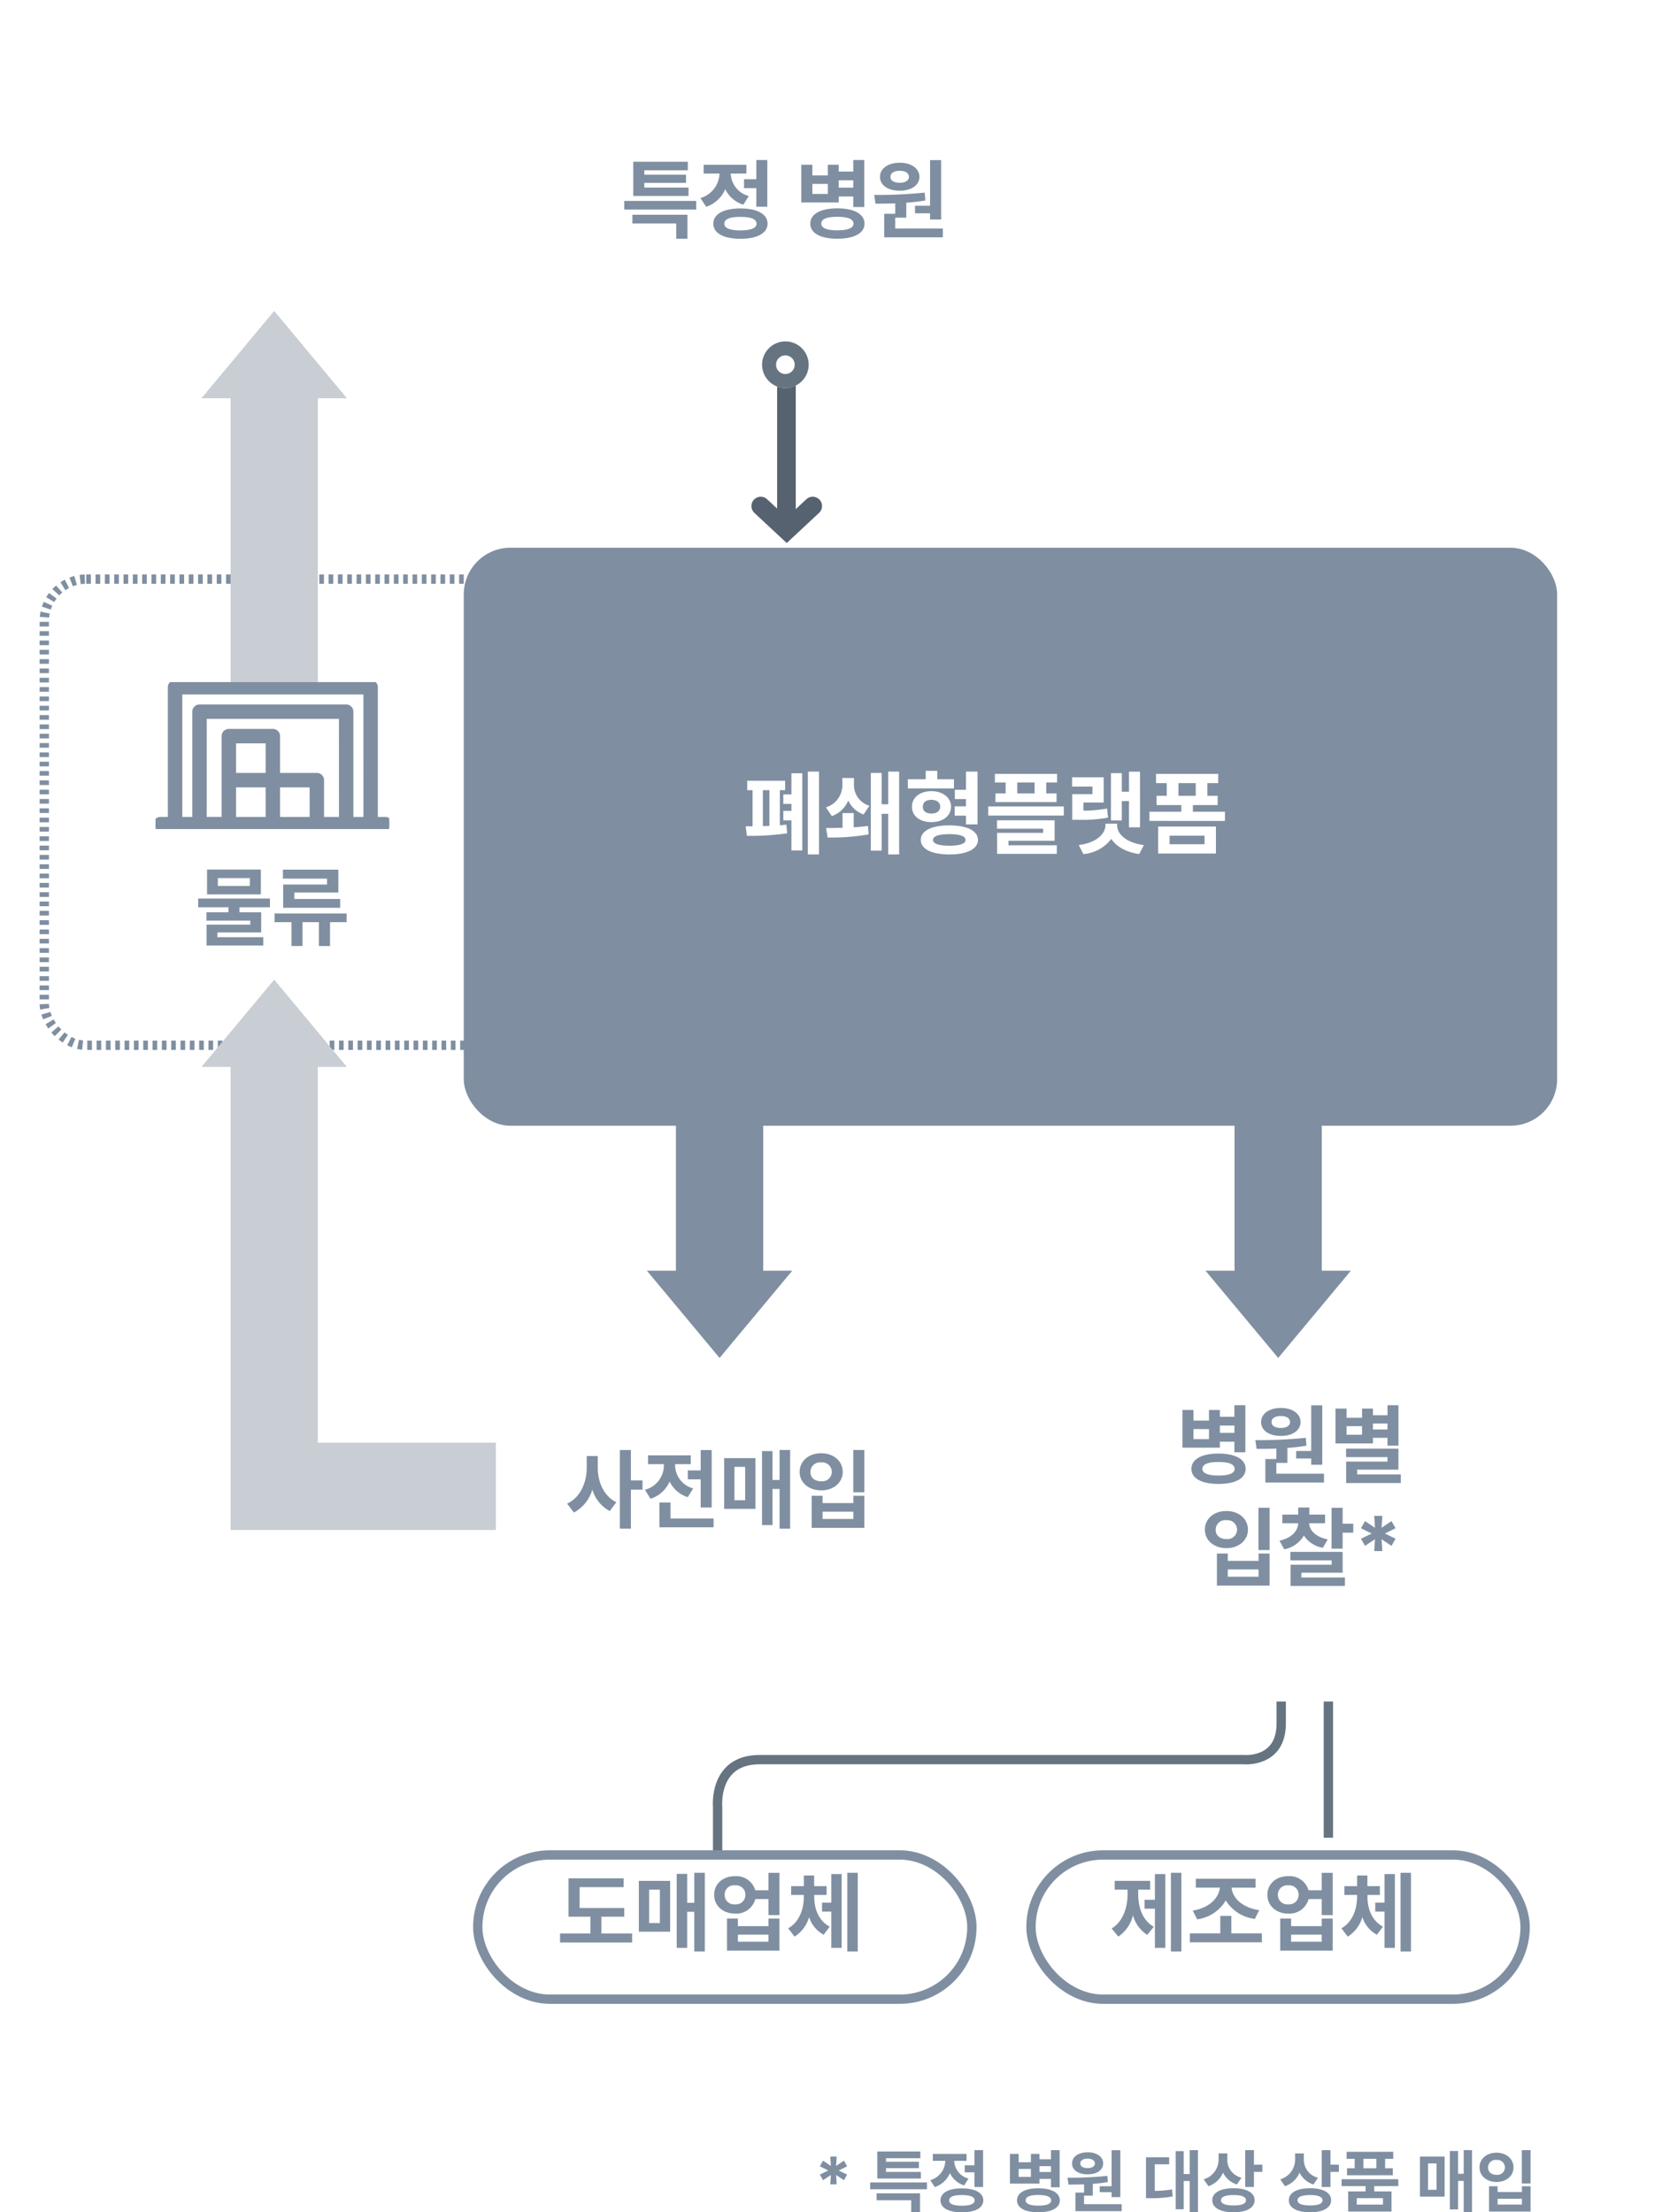 <svg xmlns="http://www.w3.org/2000/svg" xmlns:xlink="http://www.w3.org/1999/xlink" width="356.576" height="474.602" viewBox="0 0 356.576 474.602">
  <defs>
    <filter id="사각형_8826" x="220.78" y="267.74" width="120.122" height="107.783" filterUnits="userSpaceOnUse">
      <feOffset dx="2" dy="2" input="SourceAlpha"/>
      <feGaussianBlur stdDeviation="3.5" result="blur"/>
      <feFlood flood-opacity="0.161"/>
      <feComposite operator="in" in2="blur"/>
      <feComposite in="SourceGraphic"/>
    </filter>
    <filter id="사각형_8827" x="86.5" y="381.941" width="138.009" height="62.937" filterUnits="userSpaceOnUse">
      <feOffset dx="3" dy="3" input="SourceAlpha"/>
      <feGaussianBlur stdDeviation="5" result="blur-2"/>
      <feFlood flood-opacity="0.161"/>
      <feComposite operator="in" in2="blur-2"/>
      <feComposite in="SourceGraphic"/>
    </filter>
    <filter id="사각형_8828" x="205.195" y="381.941" width="138.009" height="62.937" filterUnits="userSpaceOnUse">
      <feOffset dx="3" dy="3" input="SourceAlpha"/>
      <feGaussianBlur stdDeviation="5" result="blur-3"/>
      <feFlood flood-opacity="0.161"/>
      <feComposite operator="in" in2="blur-3"/>
      <feComposite in="SourceGraphic"/>
    </filter>
    <filter id="사각형_8825" x="95.878" y="267.74" width="120.122" height="107.783" filterUnits="userSpaceOnUse">
      <feOffset dx="2" dy="2" input="SourceAlpha"/>
      <feGaussianBlur stdDeviation="3.5" result="blur-4"/>
      <feFlood flood-opacity="0.161"/>
      <feComposite operator="in" in2="blur-4"/>
      <feComposite in="SourceGraphic"/>
    </filter>
    <filter id="사각형_321" x="77" y="95" width="279.576" height="169" filterUnits="userSpaceOnUse">
      <feOffset dx="5" dy="5" input="SourceAlpha"/>
      <feGaussianBlur stdDeviation="7.5" result="blur-5"/>
      <feFlood flood-opacity="0.161"/>
      <feComposite operator="in" in2="blur-5"/>
      <feComposite in="SourceGraphic"/>
    </filter>
    <filter id="사각형_8824" x="0" y="0" width="341.576" height="90.044" filterUnits="userSpaceOnUse">
      <feOffset dx="2" dy="2" input="SourceAlpha"/>
      <feGaussianBlur stdDeviation="3.5" result="blur-6"/>
      <feFlood flood-opacity="0.161"/>
      <feComposite operator="in" in2="blur-6"/>
      <feComposite in="SourceGraphic"/>
    </filter>
    <clipPath id="clip-path">
      <rect id="사각형_8696" data-name="사각형 8696" width="50.135" height="31.513" fill="#7f8fa1" stroke="#7f8fa1" stroke-width="1"/>
    </clipPath>
  </defs>
  <g id="그룹_19673" data-name="그룹 19673" transform="translate(-571.5 -1875.118)">
    <path id="패스_12924" data-name="패스 12924" d="M3.354-4.644H4.731L4.6-6.65,6.284-5.522l.688-1.216L5.156-7.617l1.816-.894L6.284-9.727,4.6-8.584l.132-2.021H3.354l.132,2.021L1.8-9.727,1.113-8.511l1.816.894-1.816.879L1.8-5.522,3.486-6.65ZM24.1-5.054H11.909v1.465H24.1ZM13.286-1.23h7.427V1.348H22.6V-2.71H13.286Zm.146-4.658h9.36V-7.31H15.308v-.806h7.061V-9.492H15.308v-.747h7.368v-1.45H13.433Zm22.705-6.094h-1.86V-8.73H32.2v1.509h2.08v3.149h1.86ZM24.814-5.537l.967,1.479a5.317,5.317,0,0,0,3.237-2.988A5.053,5.053,0,0,0,32.08-4.409L33-5.874a4.113,4.113,0,0,1-3.062-3.809h2.651v-1.494H25.356v1.494h2.681A4.462,4.462,0,0,1,24.814-5.537ZM27-1.2c0,1.619,1.743,2.563,4.585,2.563s4.592-.945,4.6-2.563-1.75-2.571-4.6-2.578S27-2.82,27-1.2Zm1.86,0c0-.769.959-1.15,2.725-1.143s2.732.374,2.739,1.143S33.354-.059,31.582-.059,28.857-.439,28.857-1.2ZM43.77-11.177H41.895V-4.79h6.343V-5.8H50.7v1.787h1.86v-7.969H50.7v1.963H48.237v-1.157H46.392v1.8H43.77ZM43.418-1.2c0,1.619,1.743,2.556,4.585,2.549S52.6.417,52.6-1.2,50.852-3.787,48-3.794,43.418-2.834,43.418-1.2ZM43.77-6.24v-1.7h2.622v1.7ZM45.278-1.2c0-.784.959-1.165,2.725-1.157s2.732.374,2.739,1.157C50.735-.454,49.775-.073,48-.073S45.278-.454,45.278-1.2Zm2.959-6.094V-8.54H50.7v1.245Zm17.344-4.673H63.706v7.734H61.157v1.274h2.549V-1.9h1.875Zm-11.338,5.9.22,1.479c1.011,0,2.146-.007,3.34-.051v1.765h-1.86V1.113h9.932V-.381H57.8V-2.212h1.875V-4.746c1.077-.081,2.168-.205,3.223-.381L62.8-6.46A78.406,78.406,0,0,1,54.243-6.064Zm.981-3.062c0,1.428,1.37,2.351,3.354,2.344C60.513-6.775,61.9-7.7,61.9-9.126s-1.392-2.4-3.325-2.388C56.594-11.521,55.225-10.547,55.225-9.126Zm1.772,0c-.007-.659.63-1.025,1.582-1.025.894,0,1.538.366,1.553,1.025-.015.645-.659,1-1.553,1C57.627-8.123,56.99-8.481,57-9.126Zm25.239-2.856H80.464v5.142H79.175v-4.922H77.461V.7h1.714v-6.05h1.289V1.348h1.772ZM71.089-1.67h.923a25.062,25.062,0,0,0,4.8-.366L76.685-3.56a22.793,22.793,0,0,1-3.721.322v-5.7h3.091v-1.509H71.089ZM88.535-9.888v-1.392H86.66v1.216a4.435,4.435,0,0,1-3.193,4.351l1.011,1.465a5.11,5.11,0,0,0,3.135-2.908,4.936,4.936,0,0,0,2.974,2.541l1-1.45A3.931,3.931,0,0,1,88.535-9.888ZM85.313-1.23C85.305.4,87.07,1.355,89.883,1.348c2.761.007,4.49-.945,4.5-2.578s-1.736-2.578-4.5-2.578C87.07-3.809,85.305-2.849,85.313-1.23Zm1.875,0c-.015-.725.945-1.113,2.7-1.113,1.729,0,2.651.388,2.651,1.113,0,.754-.923,1.113-2.651,1.113C88.132-.117,87.173-.476,87.187-1.23Zm5.186-2.842h1.875V-7.31h1.8V-8.862h-1.8v-3.12H92.373Zm12.583-5.815v-1.392h-1.875v1.216a4.435,4.435,0,0,1-3.193,4.351L100.9-4.248a5.11,5.11,0,0,0,3.135-2.908,4.936,4.936,0,0,0,2.974,2.541l1-1.45A3.931,3.931,0,0,1,104.956-9.888ZM101.733-1.23c-.007,1.633,1.758,2.585,4.57,2.578,2.761.007,4.49-.945,4.5-2.578s-1.736-2.578-4.5-2.578C103.491-3.809,101.726-2.849,101.733-1.23Zm1.875,0c-.015-.725.945-1.113,2.7-1.113,1.729,0,2.651.388,2.651,1.113,0,.754-.923,1.113-2.651,1.113C104.553-.117,103.594-.476,103.608-1.23Zm5.186-2.842h1.875V-7.31h1.8V-8.862h-1.8v-3.12h-1.875Zm16.421-1.67H113.057v1.479H118.2V-3.12h-3.735V1.2h9.3V-3.12h-3.706V-4.263h5.156Zm-11.089-4.38h1.729v2.036h-1.641v1.494h9.829V-8.086h-1.655v-2.036h1.743v-1.494h-10Zm2.183,9.829V-1.67h5.625V-.293Zm1.421-7.793v-2.036h2.783v2.036Zm23.306-3.9h-1.787V-6.9h-1.2v-4.893h-1.772V.732h1.772V-5.376h1.2V1.348h1.787ZM129.858-2.007h5.3v-8.6h-5.3ZM131.6-3.472V-9.126h1.816v5.654Zm22-8.511h-1.875v7.163H153.6ZM142.646-8.262c0,1.816,1.567,3.12,3.647,3.12s3.64-1.3,3.647-3.12c-.007-1.875-1.575-3.179-3.647-3.164C144.214-11.44,142.646-10.137,142.646-8.262Zm1.831,0a1.607,1.607,0,0,1,1.816-1.611,1.62,1.62,0,0,1,1.8,1.611,1.611,1.611,0,0,1-1.8,1.582C145.225-6.68,144.463-7.273,144.478-8.262Zm.205,9.463H153.6V-4.233h-1.86v1.245h-5.215V-4.233h-1.846Zm1.846-1.509v-1.23h5.215v1.23Z" transform="translate(746.281 2348.357)" fill="#7f8fa1"/>
    <path id="패스_12694" data-name="패스 12694" d="M12724.941,1850.385v-11.279s-.972-10.115,9-10.115h103.93s8,.735,7.984-7.753,0-24.138,0-24.138" transform="translate(-11999.477 423.615)" fill="none" stroke="#667381" stroke-width="2"/>
    <path id="패스_12918" data-name="패스 12918" d="M-.52-8.479h-15.4v1.874h6.494v1.076h-4.713v1.781h9.407v.872H-14.12V1.6H-1.948V-.186H-11.8V-1.206h9.407V-5.529H-7.051V-6.605H-.52ZM-14.009-9.37H-2.468V-14.7H-14.009Zm2.319-1.818v-1.67h6.865v1.67ZM15.938-5.27H.482v1.855H4.1V1.707H6.457V-3.414H9.982V1.707h2.394V-3.414h3.562ZM2.264-12.747h9.463v1.262H2.319v4.991H14.547V-8.387H4.713V-9.76h9.444v-4.917H2.264Z" transform="translate(629.933 2076.357)" fill="#7f8fa1"/>
    <g id="사각형_8823" data-name="사각형 8823" transform="translate(580 1998.357)" fill="none" stroke="#7f8fa1" stroke-width="2" stroke-dasharray="1">
      <rect width="117.576" height="102" rx="10" stroke="none"/>
      <rect x="1" y="1" width="115.576" height="100" rx="9" fill="none"/>
    </g>
    <line id="선_367" data-name="선 367" y2="54" transform="translate(856.5 2215.357)" fill="none" stroke="#667381" stroke-width="2"/>
    <g transform="matrix(1, 0, 0, 1, 571.5, 1875.12)" filter="url(#사각형_8826)">
      <rect id="사각형_8826-2" data-name="사각형 8826" width="99.122" height="86.783" rx="10" transform="translate(229.28 276.24)" fill="#fff"/>
    </g>
    <path id="패스_12921" data-name="패스 12921" d="M-23.221-14.157H-25.6v8.09h8.034v-1.28h3.117v2.264h2.356V-15.178h-2.356v2.486h-3.117v-1.466H-19.9v2.282h-3.321Zm-.445,12.636c0,2.05,2.208,3.238,5.808,3.229,3.609.009,5.817-1.178,5.826-3.229C-12.042-3.59-14.25-4.8-17.859-4.806-21.459-4.8-23.667-3.59-23.667-1.521Zm.445-6.383v-2.152H-19.9V-7.9Zm1.911,6.383c0-.993,1.215-1.475,3.451-1.466,2.245-.009,3.46.473,3.47,1.466-.009.946-1.225,1.429-3.47,1.429S-21.31-.575-21.31-1.521Zm3.748-7.719v-1.577h3.117V-9.24ZM4.407-15.159H2.032v9.8H-1.2v1.614H2.032v1.336H4.407ZM-9.955-7.682l.278,1.874c1.28,0,2.718-.009,4.23-.065v2.236H-7.8V1.41H4.778V-.482H-5.446V-2.8h2.375v-3.21c1.364-.1,2.746-.26,4.082-.482L.881-8.183A99.315,99.315,0,0,1-9.955-7.682Zm1.243-3.878c0,1.809,1.735,2.978,4.249,2.969,2.449.009,4.2-1.16,4.212-2.969-.009-1.8-1.763-3.034-4.212-3.024C-6.977-14.593-8.711-13.359-8.711-11.56Zm2.245,0c-.009-.835.8-1.3,2-1.3,1.132,0,1.948.464,1.967,1.3-.019.816-.835,1.271-1.967,1.262C-5.668-10.289-6.476-10.743-6.466-11.56Zm27.22-3.618H18.4v2.152H15.28v-1.429H12.942v1.967H9.621v-1.967H7.246v7.478H15.28V-8.183H18.4v1.688h2.356ZM9.509-4.045H18.4v.965H9.528v4.6H21.254V-.334H11.9V-1.354h8.851V-5.863H9.509Zm.111-4.787v-1.855h3.321v1.855ZM15.28-9.964v-1.3H18.4v1.3ZM-6.9,6.822H-9.277V15.9H-6.9Zm-13.879,4.713c0,2.3,1.985,3.952,4.62,3.952s4.611-1.651,4.62-3.952c-.009-2.375-1.995-4.026-4.62-4.008C-18.8,7.509-20.781,9.16-20.781,11.535Zm2.319,0a2.035,2.035,0,0,1,2.3-2.041,2.052,2.052,0,0,1,2.282,2.041,2.041,2.041,0,0,1-2.282,2C-17.516,13.539-18.48,12.788-18.462,11.535Zm.26,11.986H-6.9V16.638H-9.259v1.577h-6.605V16.638H-18.2Zm2.338-1.911V20.052h6.605V21.61ZM5.01,8.288H1.633V6.767H-.761V8.288h-3.4v1.855h3.4c-.056,1.624-1.345,3.145-4.008,3.748l1,1.837a6.136,6.136,0,0,0,4.23-2.941,6.063,6.063,0,0,0,4.082,2.625l1.021-1.8c-2.635-.538-3.9-1.976-3.971-3.47H5.01ZM-2.431,18.1H6.42v.946H-2.394V23.6H9.259V21.777H-.074V20.757H8.776V16.285H-2.431ZM6.4,15.6H8.776V12.166h2.282v-1.93H8.776V6.822H6.4Zm9.147.52h1.744l-.167-2.542L19.26,15l.872-1.54-2.3-1.113,2.3-1.132L19.26,9.68l-2.134,1.447.167-2.561H15.549l.167,2.561L13.582,9.68l-.872,1.54,2.3,1.132-2.3,1.113L13.582,15l2.134-1.429Z" transform="translate(850.781 2191.749)" fill="#7f8fa1"/>
    <path id="합치기_14" data-name="합치기 14" d="M-11556.759,113.062V13.723H-11563L-11547.4-5l15.6,18.723h-6.241V94.336h63.821v18.726Z" transform="translate(12177.727 2090.281)" fill="#c9cdd4"/>
    <g id="그룹_19278" data-name="그룹 19278" transform="translate(-930.878 3146.434) rotate(-90)">
      <path id="다각형_14" data-name="다각형 14" d="M15.6,0l15.6,18.724H0Z" transform="translate(980 1792.207) rotate(-90)" fill="#7f8fa1"/>
      <rect id="사각형_8788" data-name="사각형 8788" width="40.794" height="18.724" transform="translate(996.283 1767.241)" fill="#7f8fa1"/>
    </g>
    <g id="그룹_19281" data-name="그룹 19281" transform="translate(-71.99 414.857)">
      <g id="그룹_19280" data-name="그룹 19280" transform="translate(2.99)">
        <g transform="matrix(1, 0, 0, 1, 640.5, 1460.26)" filter="url(#사각형_8827)">
          <g id="사각형_8827-2" data-name="사각형 8827" transform="translate(98.5 393.94)" fill="#fff" stroke="#7f8fa1" stroke-width="2">
            <rect width="108.009" height="32.937" rx="16.468" stroke="none"/>
            <rect x="1" y="1" width="106.009" height="30.937" rx="15.468" fill="none"/>
          </g>
        </g>
        <path id="패스_12922" data-name="패스 12922" d="M-18.573-7.626h-9.574V-12.1H-18.7V-13.99H-30.522v8.238h4.694v3.6h-6.513v1.93h15.456v-1.93h-6.587v-3.6h4.9ZM-1.28-15.178H-3.544v6.438H-5.065v-6.2H-7.311V.928h2.245V-6.81h1.521V1.707H-1.28ZM-15.438-2.542h6.717V-13.434h-6.717ZM-13.229-4.4V-11.56h2.3V-4.4ZM5.214-14.454c-2.6-.019-4.509,1.679-4.49,3.989C.705-8.108,2.616-6.42,5.214-6.42A4.246,4.246,0,0,0,9.556-9.537h2.82V-6.1h2.356v-9.073H12.376v3.748H9.546A4.23,4.23,0,0,0,5.214-14.454ZM2.969-10.465a2,2,0,0,1,2.245-2.022,2,2,0,0,1,2.208,2.022,2.033,2.033,0,0,1-2.208,2.06A2.031,2.031,0,0,1,2.969-10.465Zm.5,11.986H14.732V-5.362H12.376v1.633H5.808V-5.362H3.47ZM5.808-.39V-1.911h6.568V-.39Zm16.384-9.648v-.39h2.653V-12.32H22.173V-14.6H19.965v2.282H17.237v1.893h2.728v.39c-.019,2.607-.918,5.362-3.358,6.772l1.354,1.781a7.274,7.274,0,0,0,3.126-4.193,6.589,6.589,0,0,0,3.126,3.785l1.3-1.726C23.11-4.908,22.191-7.478,22.191-10.038Zm1.67,3.191h1.985V.928h2.227V-14.9H25.847v6.123H23.861Zm5.418,8.554h2.245V-15.178H29.279Z" transform="translate(793 1877.201)" fill="#7f8fa1"/>
      </g>
      <g id="그룹_19279" data-name="그룹 19279" transform="translate(7.686)">
        <g transform="matrix(1, 0, 0, 1, 635.8, 1460.26)" filter="url(#사각형_8828)">
          <g id="사각형_8828-2" data-name="사각형 8828" transform="translate(217.2 393.94)" fill="#fff" stroke="#7f8fa1" stroke-width="2">
            <rect width="108.009" height="32.937" rx="16.468" stroke="none"/>
            <rect x="1" y="1" width="106.009" height="30.937" rx="15.468" fill="none"/>
          </g>
        </g>
        <path id="패스_12923" data-name="패스 12923" d="M-17.738-15.178h-2.245V1.707h2.245ZM-32.693-3.229l1.429,1.744A7.707,7.707,0,0,0-28.12-6.067a7.186,7.186,0,0,0,3.071,4.212L-23.657-3.6C-26.125-5.01-27.006-7.849-27-10.65v-.909h2.561v-1.893h-7.607v1.893h2.765v.909C-29.279-7.784-30.207-4.759-32.693-3.229Zm7.051-4.249h2.227V.928h2.227V-14.9h-2.227v5.511h-2.227ZM-.464-2.171h-6.55V-5.937H-9.389v3.767H-15.92V-.26H-.464Zm-14.825-4.9.928,1.874A8.354,8.354,0,0,0-8.21-9.249,8.468,8.468,0,0,0-1.967-5.288l.928-1.874c-3.618-.529-5.733-2.6-5.919-4.824h5.14V-13.9H-14.64v1.911h5.158C-9.686-9.75-11.782-7.635-15.289-7.069Zm20.5-7.385c-2.6-.019-4.509,1.679-4.49,3.989C.705-8.108,2.616-6.42,5.214-6.42A4.246,4.246,0,0,0,9.556-9.537h2.82V-6.1h2.356v-9.073H12.376v3.748H9.546A4.23,4.23,0,0,0,5.214-14.454ZM2.969-10.465a2,2,0,0,1,2.245-2.022,2,2,0,0,1,2.208,2.022,2.033,2.033,0,0,1-2.208,2.06A2.031,2.031,0,0,1,2.969-10.465Zm.5,11.986H14.732V-5.362H12.376v1.633H5.808V-5.362H3.47ZM5.808-.39V-1.911h6.568V-.39Zm16.384-9.648v-.39h2.653V-12.32H22.173V-14.6H19.965v2.282H17.237v1.893h2.728v.39c-.019,2.607-.918,5.362-3.358,6.772l1.354,1.781a7.274,7.274,0,0,0,3.126-4.193,6.589,6.589,0,0,0,3.126,3.785l1.3-1.726C23.11-4.908,22.191-7.478,22.191-10.038Zm1.67,3.191h1.985V.928h2.227V-14.9H25.847v6.123H23.861Zm5.418,8.554h2.245V-15.178H29.279Z" transform="translate(907 1877.201)" fill="#7f8fa1"/>
      </g>
    </g>
    <g transform="matrix(1, 0, 0, 1, 571.5, 1875.12)" filter="url(#사각형_8825)">
      <rect id="사각형_8825-2" data-name="사각형 8825" width="99.122" height="86.783" rx="10" transform="translate(104.38 276.24)" fill="#fff"/>
    </g>
    <path id="패스_12920" data-name="패스 12920" d="M-26.125-11.355v-2.523H-28.5v2.523c0,3.136-1.345,6.364-4.212,7.682l1.466,1.911A8.187,8.187,0,0,0-27.294-6.68a7.705,7.705,0,0,0,3.729,4.6l1.429-1.893C-24.845-5.279-26.134-8.331-26.125-11.355Zm4.731,13.062h2.375V-6.661h2.486v-2h-2.486v-6.513h-2.375ZM-1.689-15.159H-4.045v4.36H-6.81v1.911h2.765v6.049h2.356ZM-16.013-6.643l1.206,1.93a6.671,6.671,0,0,0,4.091-3.7A6.435,6.435,0,0,0-6.828-5.065l1.169-1.874a5.181,5.181,0,0,1-3.878-4.917v-.278h3.358v-1.893h-9.166v1.893h3.4v.26A5.431,5.431,0,0,1-16.013-6.643ZM-12.9,1.41H-1.28V-.482h-9.24V-3.915H-12.9ZM15.141-15.178H12.877v6.438H11.355v-6.2H9.11V.928h2.245V-6.81h1.521V1.707h2.264ZM.983-2.542H7.7V-13.434H.983ZM3.191-4.4V-11.56h2.3V-4.4Zm27.869-10.78H28.686V-6.1h2.375ZM17.182-10.465c0,2.3,1.985,3.952,4.62,3.952s4.611-1.651,4.62-3.952c-.009-2.375-1.995-4.026-4.62-4.008C19.167-14.491,17.182-12.84,17.182-10.465Zm2.319,0a2.035,2.035,0,0,1,2.3-2.041,2.052,2.052,0,0,1,2.282,2.041,2.041,2.041,0,0,1-2.282,2C20.447-8.461,19.482-9.212,19.5-10.465Zm.26,11.986h11.3V-5.362H28.7v1.577H22.1V-5.362H19.761ZM22.1-.39V-1.948H28.7V-.39Z" transform="translate(725.879 2201.357)" fill="#7f8fa1"/>
    <g id="그룹_19277" data-name="그룹 19277" transform="translate(-1050.725 3146.434) rotate(-90)">
      <path id="다각형_14-2" data-name="다각형 14" d="M15.6,0l15.6,18.724H0Z" transform="translate(980 1792.207) rotate(-90)" fill="#7f8fa1"/>
      <rect id="사각형_8788-2" data-name="사각형 8788" width="40.794" height="18.724" transform="translate(996.283 1767.241)" fill="#7f8fa1"/>
    </g>
    <g transform="matrix(1, 0, 0, 1, 571.5, 1875.12)" filter="url(#사각형_321)">
      <rect id="사각형_321-2" data-name="사각형 321" width="234.576" height="124" rx="10" transform="translate(94.5 112.5)" fill="#7f8fa1"/>
    </g>
    <path id="패스_12919" data-name="패스 12919" d="M-35.781-15.977h-2.4V1.8h2.4ZM-51.523-4.238l.273,2.051a56.6,56.6,0,0,0,8.633-.547l-.176-1.855c-.43.049-.9.1-1.387.137v-7.539h1.133V-14h-8.145v2.012h1.152v7.744Zm3.691-.039v-7.715h1.406v7.666Zm4.395-1.23H-41.7V.957h2.324V-15.625H-41.7v4.551h-1.738v2.031H-41.7v1.5h-1.738Zm15.1-1.562h-2.4v3.154c-1.318.039-2.549.049-3.535.049l.332,2.031A46.785,46.785,0,0,0-25.137-2.5l-.137-1.816c-.947.137-1.992.225-3.066.293ZM-34.3-8.3l1.27,1.875a5.963,5.963,0,0,0,3.516-3.35,5.68,5.68,0,0,0,3.3,3l1.25-1.875a4.585,4.585,0,0,1-3.32-4.512V-14.59h-2.5v1.426A4.955,4.955,0,0,1-34.3-8.3ZM-24.668.977h2.324V-6.914h1.406V1.8h2.344V-15.977h-2.344v7.012h-1.406v-6.719h-2.324ZM-6.836-14.336H-10.41v-1.8h-2.48v1.8h-3.828v1.973h9.883Zm-9,5.9c-.02,1.992,1.709,3.311,4.16,3.3,2.441.01,4.2-1.309,4.219-3.3-.02-1.973-1.777-3.33-4.219-3.34C-14.131-11.768-15.859-10.41-15.84-8.437Zm1.895,7.129C-13.955.625-11.611,1.807-7.813,1.8c3.779.01,6.123-1.172,6.133-3.105-.01-1.973-2.354-3.135-6.133-3.125C-11.611-4.443-13.955-3.281-13.945-1.309Zm.43-7.129c-.01-.947.713-1.475,1.836-1.484,1.113.01,1.895.537,1.895,1.484s-.781,1.465-1.895,1.465S-13.525-7.48-13.516-8.437Zm2.187,7.129c0-.85,1.24-1.23,3.516-1.25,2.227.02,3.457.4,3.457,1.25,0,.811-1.23,1.23-3.457,1.23C-10.088-.078-11.328-.5-11.328-1.309ZM-6.68-6.523h2.422v1.875h2.48V-15.977h-2.48v3.906H-6.641v1.992h2.383v1.562H-6.68Zm21.973-8.965H1.953v1.855h2.3v2.344H2.07v1.855H15.176v-1.855H12.969v-2.344h2.324ZM.527-6.543H16.738V-8.5H.527ZM2.4-3.73h9.9v.9H2.422V1.68H15.234V-.156H4.863v-.977h9.9V-5.527H2.4Zm4.355-7.559v-2.344h3.711v2.344Zm26.328-4.668H30.723v4.3H29.18v-3.984H26.855V-5.488H29.18v-4.16h1.543v5.625h2.363Zm-14.57,3.2h4.375v1.621H18.535v5.508h1.23a31.384,31.384,0,0,0,6.465-.469l-.215-1.953a27.492,27.492,0,0,1-5.078.459V-9.336h4.355v-5.41H18.516ZM19.941-.215l1,1.934a8.341,8.341,0,0,0,5.986-3.262c1.084,1.66,3.154,2.861,5.986,3.262l1-1.934c-3.838-.479-5.752-2.4-5.742-4.277V-4.8h-2.5v.312C25.664-2.617,23.74-.693,19.941-.215ZM51.309-7.363H44.434V-8.789h5.312v-1.992H47.539V-13.5h2.324v-1.992H36.523V-13.5h2.3v2.715H36.641v1.992h5.293v1.426H35.1v1.973H51.309ZM36.973,1.6h12.4V-4.18h-12.4ZM39.434-.391V-2.227h7.5V-.391Zm1.895-10.391V-13.5h3.711v2.715Z" transform="translate(783 2056.618)" fill="#fff"/>
    <g id="그룹_19275" data-name="그룹 19275" transform="translate(-66.273 435.829)">
      <path id="패스_12693" data-name="패스 12693" d="M0,5.2,5.577,0l5.577,5.2" transform="translate(812.139 1553.05) rotate(180)" fill="none" stroke="#566270" stroke-linecap="round" stroke-width="4"/>
      <line id="선_366" data-name="선 366" y2="66" transform="translate(806.5 1486.5)" fill="none" stroke="#566270" stroke-width="4"/>
    </g>
    <g transform="matrix(1, 0, 0, 1, 571.5, 1875.12)" filter="url(#사각형_8824)">
      <rect id="사각형_8824-2" data-name="사각형 8824" width="320.576" height="69.044" rx="10" transform="translate(8.5 8.5)" fill="#fff"/>
    </g>
    <path id="패스_12917" data-name="패스 12917" d="M-19.13-6.4H-34.567v1.855H-19.13ZM-32.823-1.559h9.407V1.707h2.394v-5.14h-11.8Zm.186-5.9h11.856v-1.8h-9.481v-1.021h8.943v-1.744h-8.943v-.946h9.333v-1.837H-32.638Zm28.76-7.719H-6.234v4.119H-8.869v1.911h2.635v3.989h2.356ZM-18.221-7.014-17-5.14a6.735,6.735,0,0,0,4.1-3.785,6.4,6.4,0,0,0,3.878,3.34L-7.849-7.44a5.21,5.21,0,0,1-3.878-4.824h3.358v-1.893h-9.166v1.893h3.4A5.652,5.652,0,0,1-18.221-7.014Zm2.765,5.492c0,2.05,2.208,3.247,5.808,3.247s5.817-1.2,5.826-3.247c-.009-2.05-2.217-3.256-5.826-3.266C-13.248-4.778-15.456-3.572-15.456-1.521Zm2.356,0c0-.974,1.215-1.457,3.451-1.447,2.245-.009,3.46.473,3.47,1.447C-6.188-.557-7.4-.074-9.648-.074S-13.1-.557-13.1-1.521ZM5.789-14.157H3.414v8.09h8.034v-1.28h3.117v2.264h2.356V-15.178H14.565v2.486H11.448v-1.466H9.11v2.282H5.789ZM5.344-1.521c0,2.05,2.208,3.238,5.808,3.229,3.609.009,5.817-1.178,5.826-3.229C16.968-3.59,14.76-4.8,11.151-4.806,7.552-4.8,5.344-3.59,5.344-1.521ZM5.789-7.9v-2.152H9.11V-7.9ZM7.7-1.521C7.7-2.514,8.916-3,11.151-2.987c2.245-.009,3.46.473,3.47,1.466-.009.946-1.225,1.429-3.47,1.429S7.7-.575,7.7-1.521ZM11.448-9.24v-1.577h3.117V-9.24Zm21.969-5.919H31.042v9.8H27.813v1.614h3.229v1.336h2.375ZM19.056-7.682l.278,1.874c1.28,0,2.718-.009,4.23-.065v2.236H21.208V1.41h12.58V-.482H23.564V-2.8h2.375v-3.21c1.364-.1,2.746-.26,4.082-.482l-.13-1.688A99.315,99.315,0,0,1,19.056-7.682ZM20.3-11.56c0,1.809,1.735,2.978,4.249,2.969,2.449.009,4.2-1.16,4.212-2.969-.009-1.8-1.763-3.034-4.212-3.024C22.034-14.593,20.3-13.359,20.3-11.56Zm2.245,0c-.009-.835.8-1.3,2-1.3,1.132,0,1.948.464,1.967,1.3-.019.816-.835,1.271-1.967,1.262C23.342-10.289,22.535-10.743,22.544-11.56Z" transform="translate(740 1924.618)" fill="#7f8fa1"/>
    <path id="다각형_21" data-name="다각형 21" d="M15.6,0l15.6,18.724H0Z" transform="translate(614.726 1941.827)" fill="#c9cdd4"/>
    <rect id="사각형_8830" data-name="사각형 8830" width="63.288" height="18.724" transform="translate(639.691 1958.164) rotate(90)" fill="#c9cdd4"/>
    <g id="그룹_19274" data-name="그룹 19274" transform="translate(604.865 2021.485)">
      <g id="그룹_19029" data-name="그룹 19029" transform="translate(0 -0.033)" clip-path="url(#clip-path)">
        <path id="패스_12539" data-name="패스 12539" d="M49.241,29.368H47.2V1.049A1.049,1.049,0,0,0,46.149,0H4.2A1.049,1.049,0,0,0,3.146,1.049V29.368H1.1a1.087,1.087,0,0,0-1.089.873,1.049,1.049,0,0,0,1.035,1.225H49.3a1.049,1.049,0,0,0,1.035-1.225,1.087,1.087,0,0,0-1.089-.873m-25.118,0H16.781V22.026h7.342Zm0-9.44H16.781V12.586h7.342Zm9.44,9.44H26.221V22.026h7.342Zm6.293,0h-4.2V20.977a1.049,1.049,0,0,0-1.049-1.049H26.221V11.537a1.049,1.049,0,0,0-1.049-1.049h-9.44a1.049,1.049,0,0,0-1.049,1.049v17.83h-4.2V7.342H39.856Zm5.244,0H41.954V6.293A1.049,1.049,0,0,0,40.9,5.244H9.44A1.049,1.049,0,0,0,8.391,6.293V29.368H5.244V2.1H45.1Z" transform="translate(0 0.048)" fill="#7f8fa1" stroke="#7f8fa1" stroke-width="1"/>
      </g>
    </g>
    <g id="타원_653" data-name="타원 653" transform="translate(735 1958.357) rotate(-90)" fill="#fff" stroke="#667381" stroke-width="3">
      <circle cx="5" cy="5" r="5" stroke="none"/>
      <circle cx="5" cy="5" r="3.5" fill="none"/>
    </g>
  </g>
</svg>

